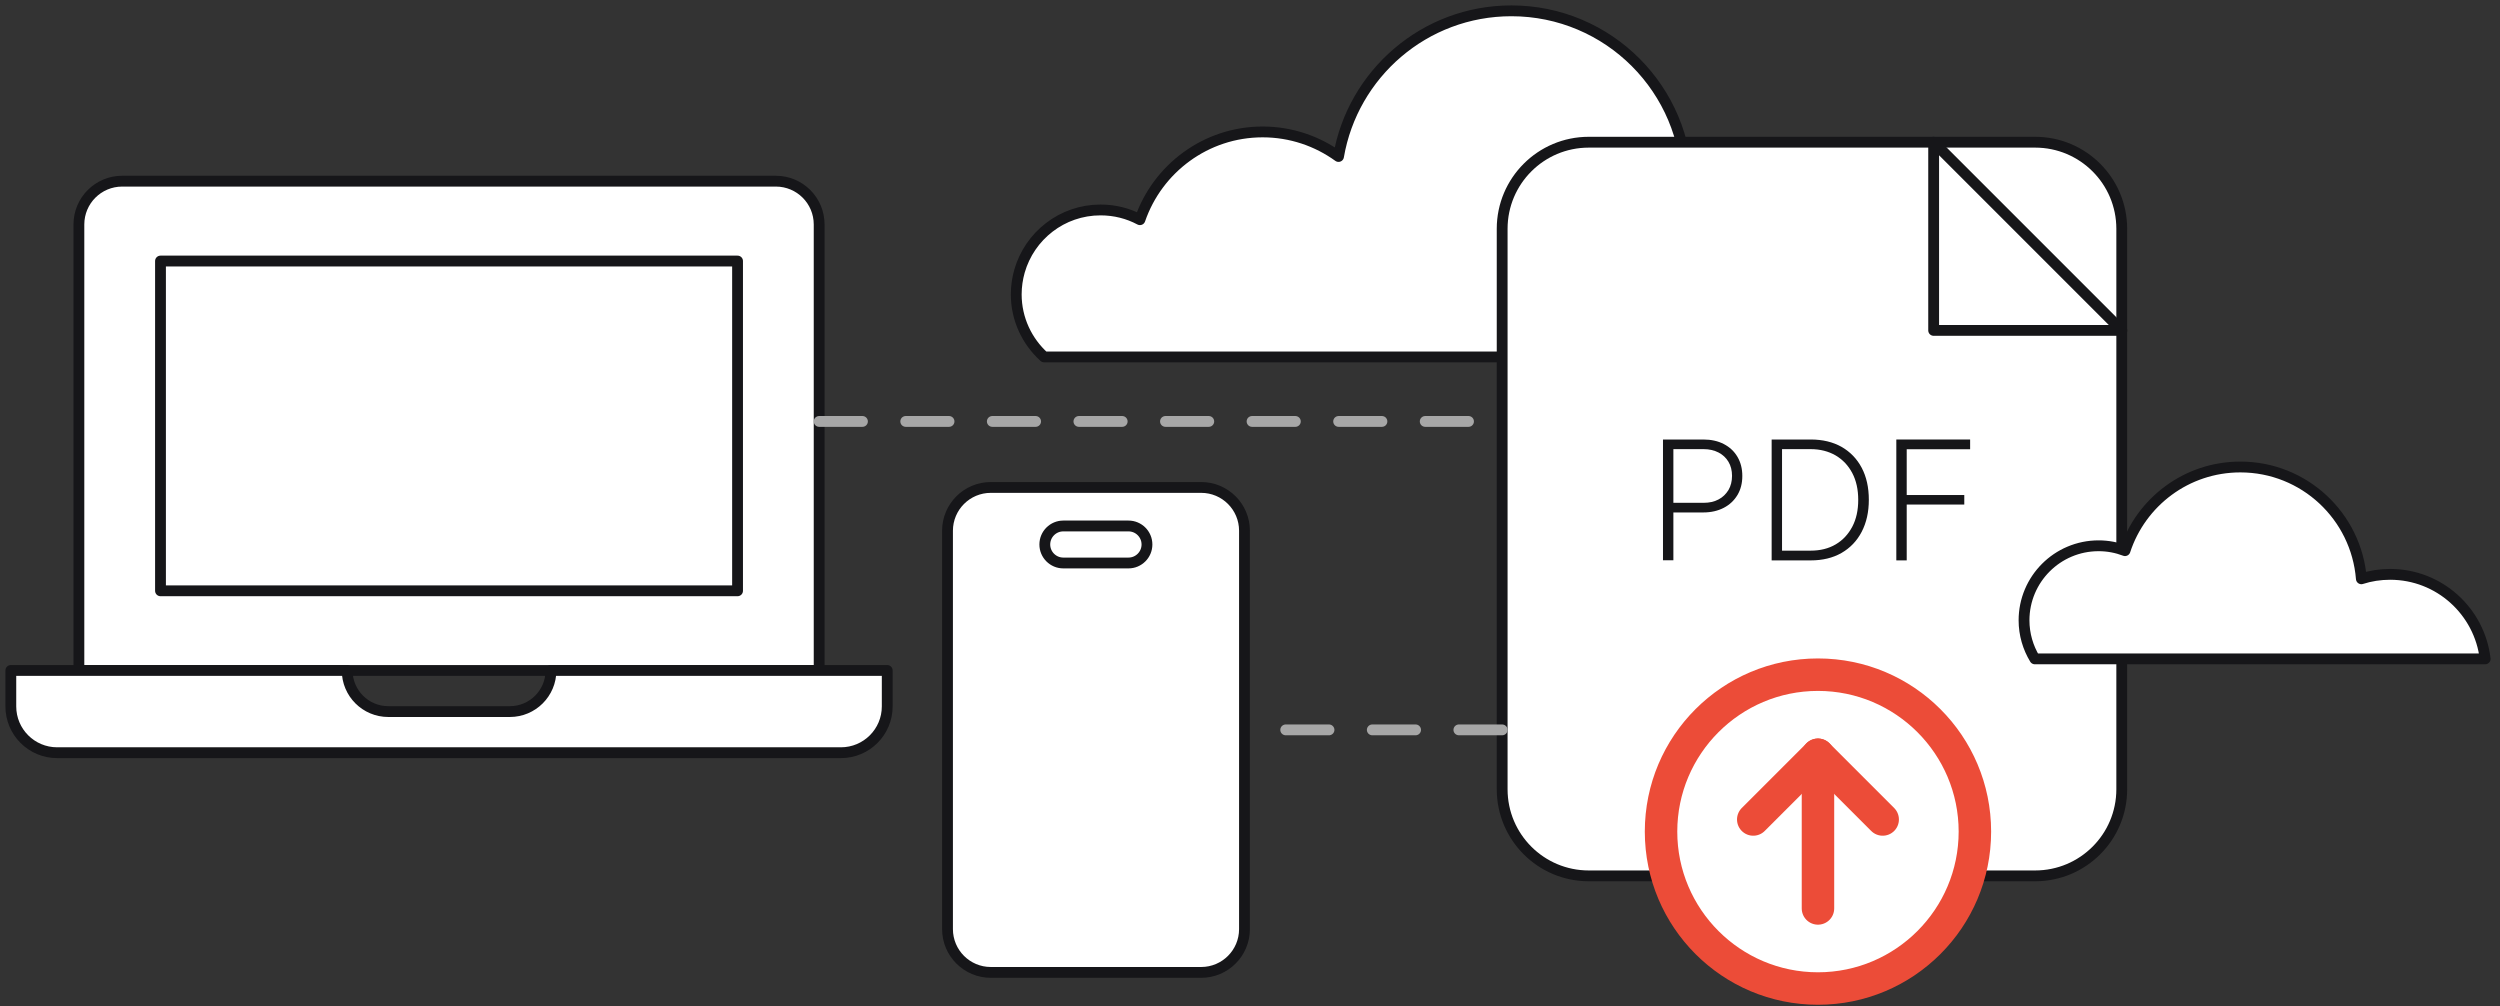 <svg width="231" height="93" viewBox="0 0 231 93" fill="none" xmlns="http://www.w3.org/2000/svg">
<rect x="0" y="0" width="231" height="93" fill="#333333" stroke="none"/>
<path d="M157.6 17.23C157.01 17.23 156.44 17.29 155.88 17.38C155.88 17.33 155.88 17.28 155.88 17.23C155.88 8.27 148.62 1 139.65 1C131.63 1 124.99 6.82 123.68 14.46C121.71 13.04 119.29 12.19 116.67 12.19C111.41 12.19 106.95 15.59 105.33 20.3C104.24 19.72 103.01 19.4 101.69 19.4C98.12 19.4 95.13 21.8 94.2 25.06C94.01 25.74 93.9 26.45 93.9 27.2C93.9 29.49 94.9 31.55 96.48 32.98H166.47C167.42 31.41 167.98 29.58 167.98 27.62C167.98 21.89 163.33 17.24 157.6 17.24V17.23Z" fill="white" stroke="#161619" stroke-linecap="round" stroke-linejoin="round"/>
<path d="M188.05 13.14H146.8C142.382 13.14 138.8 16.722 138.8 21.14V72.93C138.8 77.348 142.382 80.93 146.8 80.93H188.05C192.468 80.93 196.05 77.348 196.05 72.93V21.14C196.05 16.722 192.468 13.14 188.05 13.14Z" fill="white" stroke="#161619" stroke-linecap="round" stroke-linejoin="round"/>
<path d="M153.66 51.78V40.61H157.39C158.11 40.61 158.74 40.75 159.28 41.03C159.82 41.31 160.24 41.7 160.54 42.21C160.84 42.72 160.99 43.31 160.99 43.98C160.99 44.65 160.84 45.24 160.54 45.74C160.24 46.24 159.82 46.64 159.28 46.92C158.74 47.2 158.11 47.35 157.39 47.35H154.62V51.77H153.66V51.78ZM154.62 46.46H157.42C157.94 46.46 158.4 46.36 158.79 46.15C159.18 45.95 159.48 45.65 159.71 45.28C159.93 44.9 160.04 44.47 160.04 43.97C160.04 43.47 159.93 43.04 159.71 42.67C159.49 42.3 159.19 42.02 158.79 41.81C158.4 41.61 157.94 41.5 157.42 41.5H154.62V46.45V46.46Z" fill="#161619"/>
<path d="M163.7 51.78V40.61H167.31C168.41 40.61 169.36 40.84 170.16 41.29C170.96 41.75 171.58 42.39 172.02 43.22C172.46 44.05 172.68 45.04 172.68 46.18C172.68 47.32 172.46 48.29 172.02 49.14C171.58 49.98 170.96 50.63 170.16 51.09C169.36 51.55 168.41 51.78 167.31 51.78H163.7ZM164.66 50.88H167.3C168.19 50.88 168.96 50.69 169.62 50.3C170.27 49.92 170.78 49.37 171.15 48.67C171.52 47.97 171.7 47.14 171.7 46.19C171.7 45.24 171.52 44.41 171.15 43.71C170.78 43.01 170.27 42.47 169.61 42.08C168.95 41.7 168.18 41.5 167.3 41.5H164.66V50.88Z" fill="#161619"/>
<path d="M175.22 51.78V40.61H182.04V41.51H176.18V45.74H181.5V46.62H176.18V51.78H175.22Z" fill="#161619"/>
<path d="M178.67 30.53H196.06L178.67 13.14V30.53Z" stroke="#161619" stroke-linecap="round" stroke-linejoin="round"/>
<path d="M188.02 60.88C187.39 59.84 187.02 58.62 187.02 57.32C187.02 53.52 190.1 50.43 193.91 50.43C194.77 50.43 195.59 50.59 196.35 50.88C197.82 46.39 202.03 43.15 207.01 43.15C212.91 43.15 217.73 47.7 218.19 53.48C219.03 53.21 219.92 53.07 220.85 53.07C225.38 53.07 229.11 56.48 229.63 60.88H188.02Z" fill="white" stroke="#161619" stroke-linecap="round" stroke-linejoin="round"/>
<path d="M11.29 16.74H71.69C73.9 16.74 75.69 18.53 75.69 20.74V61.95H7.29V20.74C7.29 18.53 9.08 16.74 11.29 16.74Z" fill="white" stroke="#161619" stroke-linecap="round" stroke-linejoin="round"/>
<path d="M68.15 54.59V24.12L14.83 24.12V54.59H68.15Z" fill="white" stroke="#161619" stroke-linecap="round" stroke-linejoin="round"/>
<path d="M50.91 61.95C50.91 64.05 49.21 65.75 47.11 65.75H35.88C33.78 65.75 32.08 64.05 32.08 61.95H1V65.27C1 67.64 2.92 69.55 5.28 69.55H77.7C80.07 69.55 81.98 67.63 81.98 65.27V61.95H50.9H50.91Z" fill="white" stroke="#161619" stroke-linecap="round" stroke-linejoin="round"/>
<path d="M110.99 45.04H91.55C89.341 45.04 87.55 46.831 87.55 49.04V85.85C87.55 88.059 89.341 89.85 91.55 89.85H110.99C113.199 89.85 114.99 88.059 114.99 85.85V49.04C114.99 46.831 113.199 45.04 110.99 45.04Z" fill="white" stroke="#161619" stroke-linecap="round" stroke-linejoin="round"/>
<path d="M104.27 48.6H98.25C97.306 48.6 96.54 49.366 96.54 50.31C96.54 51.254 97.306 52.02 98.25 52.02H104.27C105.214 52.02 105.98 51.254 105.98 50.31C105.98 49.366 105.214 48.6 104.27 48.6Z" fill="white" stroke="#161619" stroke-linecap="round" stroke-linejoin="round"/>
<path d="M75.69 38.94H138.8" stroke="#A7A7A7" stroke-linecap="round" stroke-linejoin="round" stroke-dasharray="4 4"/>
<path d="M138.8 67.44H114.98" stroke="#A7A7A7" stroke-linecap="round" stroke-linejoin="round" stroke-dasharray="4 4"/>
<path d="M167.98 91.34C159.98 91.34 153.48 84.84 153.48 76.84C153.48 68.84 159.98 62.34 167.98 62.34C175.98 62.34 182.48 68.84 182.48 76.84C182.48 84.84 175.98 91.34 167.98 91.34Z" fill="white"/>
<path d="M167.98 63.84C175.15 63.84 180.98 69.67 180.98 76.84C180.98 84.01 175.15 89.84 167.98 89.84C160.81 89.84 154.98 84.01 154.98 76.84C154.98 69.67 160.81 63.84 167.98 63.84ZM167.98 60.84C159.14 60.84 151.98 68 151.98 76.84C151.98 85.68 159.14 92.84 167.98 92.84C176.82 92.84 183.98 85.68 183.98 76.84C183.98 68 176.82 60.84 167.98 60.84Z" fill="#EC4C38"/>
<path d="M162 75.72L167.98 69.74L173.96 75.72" fill="white"/>
<path d="M162 75.72L167.98 69.74L173.96 75.72" stroke="#EC4C38" stroke-width="3" stroke-linecap="round" stroke-linejoin="round"/>
<path d="M167.98 69.74V83.94" stroke="#EC4C38" stroke-width="3" stroke-linecap="round" stroke-linejoin="round"/>
</svg>
